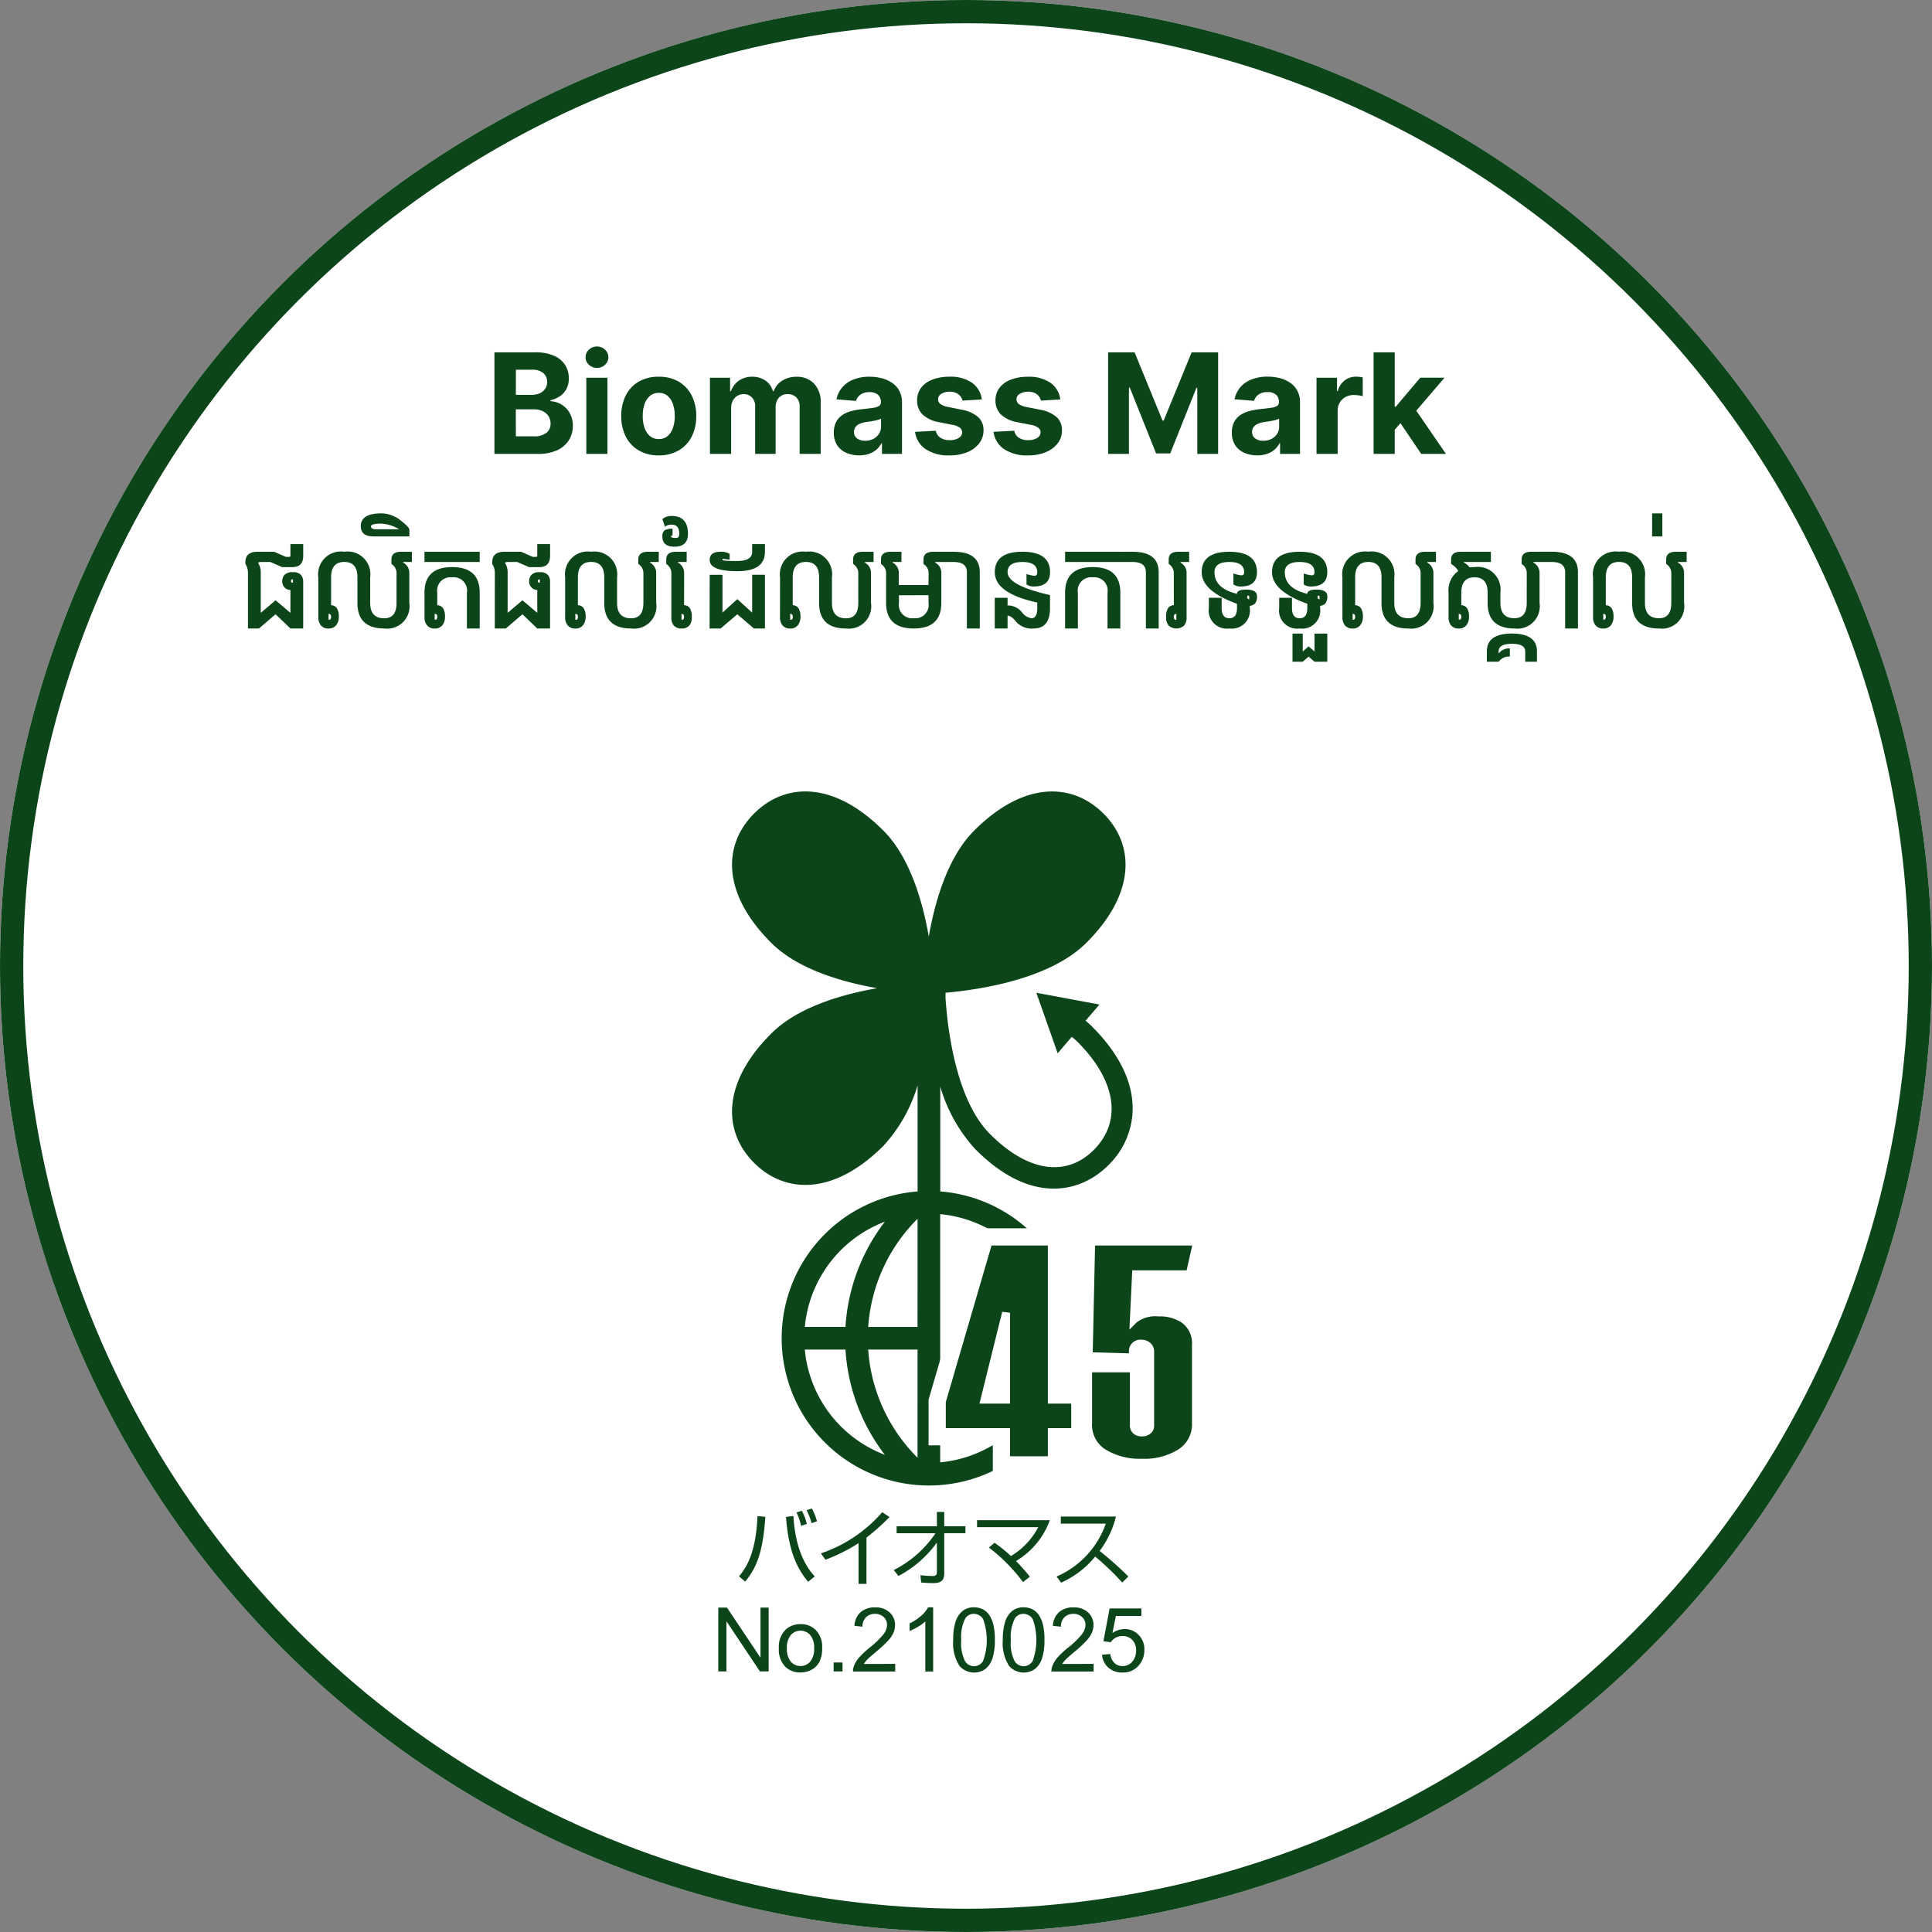 <svg xmlns="http://www.w3.org/2000/svg" xmlns:xlink="http://www.w3.org/1999/xlink" width="166" height="166" viewBox="0 0 166 166">
  <rect x="0" y="0" width="166" height="166" fill="#808080" stroke="none"/>
  <defs>
    <clipPath id="clip-path">
      <rect id="長方形_277" data-name="長方形 277" width="42.567" height="75.705" fill="none"/>
    </clipPath>
  </defs>
  <g id="logo45-text" transform="translate(-1168 204)">
    <g id="楕円形_24" data-name="楕円形 24" transform="translate(1168 -204)" fill="#fff" stroke="#0d451a" stroke-width="2">
      <circle cx="83" cy="83" r="83" stroke="none"/>
      <circle cx="83" cy="83" r="82" fill="none"/>
    </g>
    <path id="パス_123" data-name="パス 123" d="M-40.519,0V-8.727h3.494a3.967,3.967,0,0,1,1.607.286,2.139,2.139,0,0,1,.967.79,2.1,2.1,0,0,1,.324,1.161,1.887,1.887,0,0,1-.2.9,1.749,1.749,0,0,1-.56.631,2.3,2.3,0,0,1-.812.347v.085a1.967,1.967,0,0,1,.935.281,2,2,0,0,1,.71.727,2.162,2.162,0,0,1,.273,1.11,2.269,2.269,0,0,1-.343,1.238,2.334,2.334,0,0,1-1.012.859A3.855,3.855,0,0,1-36.79,0Zm1.845-1.509h1.5a1.74,1.74,0,0,0,1.125-.3.979.979,0,0,0,.354-.79,1.173,1.173,0,0,0-.175-.639,1.189,1.189,0,0,0-.5-.435,1.722,1.722,0,0,0-.765-.158h-1.547Zm0-3.567h1.368a1.62,1.62,0,0,0,.675-.134,1.123,1.123,0,0,0,.469-.381,1.008,1.008,0,0,0,.173-.592.96.96,0,0,0-.335-.763,1.4,1.4,0,0,0-.948-.29h-1.4ZM-32.623,0V-6.545h1.815V0Zm.912-7.389A.975.975,0,0,1-32.4-7.66a.861.861,0,0,1-.288-.65.856.856,0,0,1,.288-.646.975.975,0,0,1,.692-.271.975.975,0,0,1,.692.271.856.856,0,0,1,.288.646.861.861,0,0,1-.288.65A.975.975,0,0,1-31.711-7.389ZM-26.4.128A3.328,3.328,0,0,1-28.116-.3a2.866,2.866,0,0,1-1.114-1.185,3.8,3.8,0,0,1-.392-1.766,3.823,3.823,0,0,1,.392-1.775,2.866,2.866,0,0,1,1.114-1.185A3.328,3.328,0,0,1-26.4-6.631a3.328,3.328,0,0,1,1.715.424,2.866,2.866,0,0,1,1.114,1.185,3.823,3.823,0,0,1,.392,1.775,3.8,3.8,0,0,1-.392,1.766A2.866,2.866,0,0,1-24.686-.3,3.328,3.328,0,0,1-26.4.128Zm.009-1.406a1.122,1.122,0,0,0,.754-.258,1.586,1.586,0,0,0,.458-.705,3.093,3.093,0,0,0,.156-1.018,3.093,3.093,0,0,0-.156-1.018,1.6,1.6,0,0,0-.458-.707,1.117,1.117,0,0,0-.754-.26,1.148,1.148,0,0,0-.765.26,1.575,1.575,0,0,0-.464.707,3.093,3.093,0,0,0-.156,1.018,3.093,3.093,0,0,0,.156,1.018,1.56,1.56,0,0,0,.464.705A1.154,1.154,0,0,0-26.393-1.278ZM-22,0V-6.545h1.73v1.155h.077a1.816,1.816,0,0,1,.682-.908,1.948,1.948,0,0,1,1.142-.332,1.934,1.934,0,0,1,1.146.335,1.6,1.6,0,0,1,.631.906h.068a1.749,1.749,0,0,1,.727-.9,2.252,2.252,0,0,1,1.246-.339,2,2,0,0,1,1.489.582A2.247,2.247,0,0,1-12.484-4.4V0h-1.811V-4.044a1.072,1.072,0,0,0-.29-.818,1.016,1.016,0,0,0-.724-.273.976.976,0,0,0-.771.313A1.2,1.2,0,0,0-16.357-4V0h-1.76V-4.082a1.059,1.059,0,0,0-.275-.767.957.957,0,0,0-.722-.286,1,1,0,0,0-.543.151,1.067,1.067,0,0,0-.381.422,1.354,1.354,0,0,0-.141.633V0Zm12.81.124A2.7,2.7,0,0,1-10.3-.1a1.765,1.765,0,0,1-.773-.652,1.932,1.932,0,0,1-.283-1.08,1.908,1.908,0,0,1,.2-.916,1.622,1.622,0,0,1,.545-.6,2.642,2.642,0,0,1,.786-.341A5.92,5.92,0,0,1-8.9-3.844q.571-.06.92-.113a1.286,1.286,0,0,0,.507-.16.356.356,0,0,0,.158-.315v-.026a.788.788,0,0,0-.254-.626,1.057,1.057,0,0,0-.718-.222,1.279,1.279,0,0,0-.78.215,1.01,1.01,0,0,0-.384.539l-1.679-.136a2.3,2.3,0,0,1,.5-1.033,2.439,2.439,0,0,1,.969-.673,3.712,3.712,0,0,1,1.379-.237A4.213,4.213,0,0,1-7.232-6.5a2.758,2.758,0,0,1,.891.4,1.939,1.939,0,0,1,.616.688,2.09,2.09,0,0,1,.226,1V0H-7.221V-.908h-.051a1.82,1.82,0,0,1-.422.539,1.9,1.9,0,0,1-.635.362A2.585,2.585,0,0,1-9.185.124Zm.52-1.253a1.51,1.51,0,0,0,.707-.16,1.237,1.237,0,0,0,.482-.433A1.121,1.121,0,0,0-7.3-2.339v-.695a.928.928,0,0,1-.232.1q-.147.045-.33.081t-.366.064l-.332.049a2.246,2.246,0,0,0-.558.149.9.9,0,0,0-.371.275.684.684,0,0,0-.132.428.651.651,0,0,0,.271.565A1.153,1.153,0,0,0-8.665-1.129ZM1.357-4.679l-1.662.1a.874.874,0,0,0-.183-.386,1.006,1.006,0,0,0-.369-.277,1.3,1.3,0,0,0-.543-.1,1.342,1.342,0,0,0-.712.177A.534.534,0,0,0-2.4-4.7a.5.5,0,0,0,.188.4,1.488,1.488,0,0,0,.643.26L-.386-3.8a2.937,2.937,0,0,1,1.423.631,1.484,1.484,0,0,1,.469,1.142A1.789,1.789,0,0,1,1.129-.9,2.463,2.463,0,0,1,.1-.143,3.915,3.915,0,0,1-1.408.128,3.522,3.522,0,0,1-3.477-.415a2.1,2.1,0,0,1-.9-1.481l1.786-.094a.91.91,0,0,0,.392.6,1.413,1.413,0,0,0,.8.207,1.417,1.417,0,0,0,.769-.185.563.563,0,0,0,.3-.479.507.507,0,0,0-.209-.407A1.521,1.521,0,0,0-1.178-2.5l-1.134-.226a2.7,2.7,0,0,1-1.425-.665A1.645,1.645,0,0,1-4.2-4.594,1.756,1.756,0,0,1-3.861-5.68a2.177,2.177,0,0,1,.967-.7A3.964,3.964,0,0,1-1.43-6.631a3.239,3.239,0,0,1,1.954.524A2.027,2.027,0,0,1,1.357-4.679Zm6.741,0-1.662.1a.874.874,0,0,0-.183-.386,1.006,1.006,0,0,0-.369-.277,1.3,1.3,0,0,0-.543-.1,1.342,1.342,0,0,0-.712.177.534.534,0,0,0-.29.471.5.5,0,0,0,.188.4,1.488,1.488,0,0,0,.643.26L6.356-3.8a2.937,2.937,0,0,1,1.423.631,1.484,1.484,0,0,1,.469,1.142A1.789,1.789,0,0,1,7.871-.9a2.463,2.463,0,0,1-1.031.756A3.915,3.915,0,0,1,5.333.128,3.522,3.522,0,0,1,3.264-.415a2.1,2.1,0,0,1-.9-1.481L4.148-1.99a.91.91,0,0,0,.392.6,1.413,1.413,0,0,0,.8.207,1.417,1.417,0,0,0,.769-.185.563.563,0,0,0,.3-.479.507.507,0,0,0-.209-.407A1.521,1.521,0,0,0,5.563-2.5L4.43-2.723A2.7,2.7,0,0,1,3-3.388a1.645,1.645,0,0,1-.467-1.206A1.756,1.756,0,0,1,2.881-5.68a2.177,2.177,0,0,1,.967-.7,3.964,3.964,0,0,1,1.464-.247,3.239,3.239,0,0,1,1.954.524A2.027,2.027,0,0,1,8.1-4.679Zm4.112-4.048h2.276l2.4,5.864h.1l2.4-5.864h2.276V0h-1.79V-5.68h-.072L17.55-.043H16.332L14.073-5.7H14V0h-1.79ZM25.021.124A2.7,2.7,0,0,1,23.9-.1a1.765,1.765,0,0,1-.773-.652,1.932,1.932,0,0,1-.283-1.08,1.908,1.908,0,0,1,.2-.916,1.622,1.622,0,0,1,.545-.6,2.642,2.642,0,0,1,.786-.341,5.92,5.92,0,0,1,.927-.162q.571-.06.92-.113a1.286,1.286,0,0,0,.507-.16.356.356,0,0,0,.158-.315v-.026a.788.788,0,0,0-.254-.626,1.057,1.057,0,0,0-.718-.222,1.279,1.279,0,0,0-.78.215,1.01,1.01,0,0,0-.384.539l-1.679-.136a2.3,2.3,0,0,1,.5-1.033,2.439,2.439,0,0,1,.969-.673,3.712,3.712,0,0,1,1.379-.237,4.213,4.213,0,0,1,1.046.128,2.758,2.758,0,0,1,.891.4,1.939,1.939,0,0,1,.616.688,2.09,2.09,0,0,1,.226,1V0H26.985V-.908h-.051a1.82,1.82,0,0,1-.422.539,1.9,1.9,0,0,1-.635.362A2.585,2.585,0,0,1,25.021.124Zm.52-1.253a1.51,1.51,0,0,0,.707-.16,1.237,1.237,0,0,0,.482-.433,1.121,1.121,0,0,0,.175-.618v-.695a.928.928,0,0,1-.232.1q-.147.045-.33.081t-.366.064l-.332.049a2.246,2.246,0,0,0-.558.149.9.9,0,0,0-.371.275.684.684,0,0,0-.132.428.651.651,0,0,0,.271.565A1.153,1.153,0,0,0,25.54-1.129ZM30.117,0V-6.545h1.76V-5.4h.068a1.7,1.7,0,0,1,.6-.923,1.587,1.587,0,0,1,.972-.313,2.746,2.746,0,0,1,.294.017,2.07,2.07,0,0,1,.277.047v1.611a2.372,2.372,0,0,0-.354-.068,3.177,3.177,0,0,0-.413-.03,1.454,1.454,0,0,0-.714.173,1.282,1.282,0,0,0-.494.479,1.365,1.365,0,0,0-.181.707V0Zm6.55-1.884,0-2.178h.264l2.1-2.484h2.084L38.3-3.256h-.43ZM35.022,0V-8.727h1.815V0Zm4.091,0L37.187-2.851,38.4-4.134,41.239,0ZM-57.828,10.781a.17.17,0,0,0-.141.046.166.166,0,0,0-.035.1.135.135,0,0,0,.031.092.172.172,0,0,0,.145.048Zm-3.867-.615a1.318,1.318,0,0,0-.22-.7V9.287q0-.879,1.055-.879h1.415l1.011.439h.255q.132,0,.132-.088V7.749h1.1V8.76q0,.967-.923.967h-.888l-1.011-.439h-.782q-.264,0-.264.088a1.462,1.462,0,0,1,.22.791v3.489l1.274-1.081,1.274,1.081V11.691a.679.679,0,0,1-.545-.268.745.745,0,0,1-.158-.488.832.832,0,0,1,.189-.532.905.905,0,0,1,.734-.237.841.841,0,0,1,.69.237.832.832,0,0,1,.189.532V15h-1.1l-1.274-1.222L-60.746,15h-.949Zm6.922,4.083a.208.208,0,0,0,.178-.059A.329.329,0,0,0-54.553,14a.328.328,0,0,0-.042-.189.233.233,0,0,0-.178-.066Zm-.879-3.643a1.958,1.958,0,0,1,2.232-2.2,1.956,1.956,0,0,1,2.228,2.2v2.2q0,1.318,1.208,1.318,1.055,0,1.055-1.318V10.166a.957.957,0,0,0-.439-.712V9.067q0-.659.835-.659h.923v.879h-.747V9.34a1,1,0,0,1,.527.826V12.8A1.923,1.923,0,0,1-49.983,15q-2.307,0-2.307-2.2v-2.2q0-1.318-1.129-1.318t-1.134,1.318V13a.627.627,0,0,1,.5.261,1.354,1.354,0,0,1,.163.754,1.083,1.083,0,0,1-.229.71.793.793,0,0,1-.65.279.825.825,0,0,1-.65-.257,1.066,1.066,0,0,1-.229-.732ZM-52,6.211q0-1.1,1.758-1.1a2.649,2.649,0,0,1,1.648.593q.769.593.769.813V7.09h-3.076Q-52,7.09-52,6.211Zm.879.022q0,.242.439.242h1.978a3.279,3.279,0,0,0-1.538-.483Q-51.125,5.991-51.125,6.233Zm5.472,8.016a.208.208,0,0,0,.178-.059A.329.329,0,0,0-45.433,14a.328.328,0,0,0-.042-.189.233.233,0,0,0-.178-.066Zm3.867-5.84v.879h-4.746V8.408Zm-4.746,3.516q0-2.2,2.373-2.2t2.373,2.2V15h-1.1V11.924a1.146,1.146,0,0,0-1.274-1.318,1.146,1.146,0,0,0-1.274,1.318V13a.627.627,0,0,1,.5.261,1.354,1.354,0,0,1,.163.754,1.083,1.083,0,0,1-.229.71.793.793,0,0,1-.65.279.825.825,0,0,1-.65-.257,1.066,1.066,0,0,1-.229-.732Zm9.911-1.143a.17.17,0,0,0-.141.046.166.166,0,0,0-.035.1.135.135,0,0,0,.031.092.172.172,0,0,0,.145.048Zm-3.867-.615a1.318,1.318,0,0,0-.22-.7V9.287q0-.879,1.055-.879h1.415l1.011.439h.255q.132,0,.132-.088V7.749h1.1V8.76q0,.967-.923.967h-.888l-1.011-.439h-.782q-.264,0-.264.088a1.462,1.462,0,0,1,.22.791v3.489l1.274-1.081,1.274,1.081V11.691a.679.679,0,0,1-.545-.268.745.745,0,0,1-.158-.488.832.832,0,0,1,.189-.532.905.905,0,0,1,.734-.237.841.841,0,0,1,.69.237.832.832,0,0,1,.189.532V15h-1.1l-1.274-1.222L-39.539,15h-.949Zm6.922,4.083a.208.208,0,0,0,.178-.059A.329.329,0,0,0-33.347,14a.328.328,0,0,0-.042-.189.233.233,0,0,0-.178-.066Zm-.879-3.643a1.958,1.958,0,0,1,2.232-2.2,1.956,1.956,0,0,1,2.228,2.2v2.2q0,1.318,1.208,1.318,1.055,0,1.055-1.318V10.166a.957.957,0,0,0-.439-.712V9.067q0-.659.835-.659h.923v.879h-.747V9.34a1,1,0,0,1,.527.826V12.8A1.923,1.923,0,0,1-28.776,15q-2.307,0-2.307-2.2v-2.2q0-1.318-1.129-1.318t-1.134,1.318V13a.627.627,0,0,1,.5.261,1.354,1.354,0,0,1,.163.754,1.083,1.083,0,0,1-.229.71.793.793,0,0,1-.65.279.825.825,0,0,1-.65-.257,1.066,1.066,0,0,1-.229-.732Zm10.174,3.208a.225.225,0,0,0-.176-.066v.5a.208.208,0,0,0,.178-.059A.329.329,0,0,0-24.227,14,.315.315,0,0,0-24.271,13.813Zm.044-.817a.627.627,0,0,1,.5.261,1.354,1.354,0,0,1,.163.754,1.052,1.052,0,0,1-.229.754.865.865,0,0,1-.65.235.865.865,0,0,1-.65-.235,1.052,1.052,0,0,1-.229-.754V10.166a.957.957,0,0,0-.439-.712V9.067q0-.659.835-.659h.923v.879h-.747V9.34a1,1,0,0,1,.527.826Zm-.7-5.774q.286,0,.286-.352,0-.791-.637-.791a.87.87,0,0,0-.593.176l-.22-.659a1.155,1.155,0,0,1,.813-.264q1.384,0,1.384,1.538,0,1.1-1.165,1.1-1.033,0-1.033-.87a.678.678,0,0,1,.165-.516,1.125,1.125,0,0,1,.71-.152V7q-.127,0-.127.11T-24.93,7.222Zm2.9,3.164h1.1v3.248l1.274-1.156,1.274,1.156V10.386h1.1V15h-.949l-1.424-1.222L-21.081,15h-.949Zm1.1-1.279q0,.092,1.274.092t1.274-.791V7.749h1.1v.659q0,1.67-2.373,1.67t-2.373-.967q0-.7.905-.7a1.385,1.385,0,0,1,.809.18v.5q-.536-.07-.576-.07T-20.931,9.107Zm5.824,5.142a.208.208,0,0,0,.178-.059A.329.329,0,0,0-14.888,14a.328.328,0,0,0-.042-.189.233.233,0,0,0-.178-.066Zm-.879-3.643a1.958,1.958,0,0,1,2.232-2.2,1.956,1.956,0,0,1,2.228,2.2v2.2q0,1.318,1.208,1.318,1.055,0,1.055-1.318V10.166A.957.957,0,0,0-9.7,9.454V9.067q0-.659.835-.659h.923v.879h-.747V9.34a1,1,0,0,1,.527.826V12.8A1.923,1.923,0,0,1-10.317,15q-2.307,0-2.307-2.2v-2.2q0-1.318-1.129-1.318t-1.134,1.318V13a.627.627,0,0,1,.5.261,1.354,1.354,0,0,1,.163.754,1.083,1.083,0,0,1-.229.71.793.793,0,0,1-.65.279.825.825,0,0,1-.65-.257,1.066,1.066,0,0,1-.229-.732Zm10.218,1.538V12.8a1.146,1.146,0,0,0,1.274,1.318A1.146,1.146,0,0,0-3.219,12.8v-.659Zm2.549-1.978a.957.957,0,0,0-.439-.712V9.067q0-.659.835-.659H-1.9v.879h-.747V9.34a1,1,0,0,1,.527.826V12.8q0,2.2-2.373,2.2t-2.373-2.2V10.166a.957.957,0,0,0-.439-.712V9.067q0-.659.835-.659h.923v.879H-6.3V9.34a1,1,0,0,1,.527.826v1.1h2.549Zm1.1-1.758h1.055q2.241,0,2.241,1.758V15H.076V10.166q0-.879-1.143-.879H-2.121ZM7.218,12.13v1.112Q7.218,15,5.812,15a1.778,1.778,0,0,1-1.477-.549Q3.9,13.9,3.571,13.9V15h-1.1V12.363h1.1v.659a1.537,1.537,0,0,1,1.206.549,1.284,1.284,0,0,0,.846.549q.5,0,.5-.879v-.47q-3.647-.791-3.647-2.606,0-1.758,2.373-1.758t2.373,1.758q0,1.226-1.4,1.226a1.017,1.017,0,0,1-.624-.18V10.32a3.377,3.377,0,0,0,.686.158q.237,0,.237-.312,0-.879-1.274-.879t-1.274.879Q3.571,11.3,7.218,12.13ZM9.614,15h-1.1V11.924q0-2.2,2.373-2.2t2.373,2.2V15h-1.1V11.924a1.146,1.146,0,0,0-1.274-1.318,1.146,1.146,0,0,0-1.274,1.318Zm3.647-6.592v.879H8.516V8.408Zm0,0h1.055q2.241,0,2.241,1.758V15h-1.1V10.166q0-.879-1.143-.879H13.262Zm4.813,5.339a.233.233,0,0,0-.178.066.444.444,0,0,0,0,.376.208.208,0,0,0,.178.059Zm-.22-3.582a.957.957,0,0,0-.439-.712V9.067q0-.659.835-.659h.923v.879h-.747V9.34a1,1,0,0,1,.527.826v3.845a1.052,1.052,0,0,1-.229.754,1.017,1.017,0,0,1-1.3,0,1.052,1.052,0,0,1-.229-.754,1.354,1.354,0,0,1,.163-.754.627.627,0,0,1,.5-.261ZM24.338,12.3q0-.127-.088-.127t-.088.132a.17.17,0,0,0,.176.185Zm.044.751v.189A1.554,1.554,0,0,1,22.624,15a1.554,1.554,0,0,1-1.758-1.758v-.879h1.1v.879q0,.879.659.879t.659-.879v-.365q-3.032-1.094-3.032-2.711,0-1.758,2.373-1.758T25,10.166q0,1.226-1.4,1.226a1.017,1.017,0,0,1-.624-.18v-.936a3.377,3.377,0,0,0,.686.158q.237,0,.237-.268,0-.879-1.274-.879t-1.274.879q0,1.389,1.934,1.859,0-.365.791-.365.923,0,.923.549a.9.9,0,0,1-.178.659A.719.719,0,0,1,24.382,13.053Zm6-.751q0-.127-.088-.127t-.088.132a.17.17,0,0,0,.176.185Zm.044.751v.189A1.554,1.554,0,0,1,28.667,15a1.554,1.554,0,0,1-1.758-1.758v-.879h1.1v.879q0,.879.659.879t.659-.879v-.365q-3.032-1.094-3.032-2.711,0-1.758,2.373-1.758t2.373,1.758q0,1.226-1.4,1.226a1.017,1.017,0,0,1-.624-.18v-.936a3.377,3.377,0,0,0,.686.158q.237,0,.237-.268,0-.879-1.274-.879t-1.274.879q0,1.389,1.934,1.859,0-.365.791-.365.923,0,.923.549a.9.9,0,0,1-.178.659A.719.719,0,0,1,30.425,13.053Zm-.483,3.924V15.439h1.1v2.417h-1.1l-.505-.439-.505.439h-.879V15.439h.879v1.538l.505-.439Zm3.275-2.729a.208.208,0,0,0,.178-.059.444.444,0,0,0,0-.376.233.233,0,0,0-.178-.066Zm-.879-3.643a1.958,1.958,0,0,1,2.232-2.2,1.956,1.956,0,0,1,2.228,2.2v2.2q0,1.318,1.208,1.318,1.055,0,1.055-1.318V10.166a.957.957,0,0,0-.439-.712V9.067q0-.659.835-.659h.923v.879h-.747V9.34a1,1,0,0,1,.527.826V12.8A1.923,1.923,0,0,1,38.007,15Q35.7,15,35.7,12.8v-2.2q0-1.318-1.129-1.318t-1.134,1.318V13a.627.627,0,0,1,.5.261,1.354,1.354,0,0,1,.163.754,1.083,1.083,0,0,1-.229.71.793.793,0,0,1-.65.279.825.825,0,0,1-.65-.257,1.066,1.066,0,0,1-.229-.732Zm10,3.643a.208.208,0,0,0,.178-.059.444.444,0,0,0,0-.376.233.233,0,0,0-.178-.066Zm-.879-2.325a2.039,2.039,0,0,1,.839-1.859,1.6,1.6,0,0,0-.62-.606V9.067q0-.659.835-.659H45.1v.879H42.775v.048a1.344,1.344,0,0,1,.492.409,3.057,3.057,0,0,1,.422-.018,1.956,1.956,0,0,1,2.228,2.2V12.8q0,1.318,1.208,1.318,1.055,0,1.055-1.318V10.166a.957.957,0,0,0-.439-.712V9.067q0-.659.835-.659H49.5v.879h-.747V9.34a1,1,0,0,1,.527.826V12.8A1.923,1.923,0,0,1,47.126,15q-2.307,0-2.307-2.2v-.879q0-1.318-1.129-1.318t-1.134,1.318V13a.627.627,0,0,1,.5.261,1.354,1.354,0,0,1,.163.754,1.083,1.083,0,0,1-.229.71.793.793,0,0,1-.65.279.825.825,0,0,1-.65-.257,1.066,1.066,0,0,1-.229-.732Zm4.307,5.933H44.753v-.879q0-1.538,2.153-1.538t2.153,1.538v.879H48.049v-.879q0-.659-1.143-.659t-1.143.659v.176a1.154,1.154,0,0,1,.791-.439h.176v.7h-.176A1.154,1.154,0,0,0,45.764,17.856Zm3.516-9.448h1.055q2.241,0,2.241,1.758V15h-1.1V10.166q0-.879-1.143-.879H49.279Zm5.472,5.84a.208.208,0,0,0,.178-.059.444.444,0,0,0,0-.376.233.233,0,0,0-.178-.066Zm-.879-3.643a1.958,1.958,0,0,1,2.232-2.2,1.956,1.956,0,0,1,2.228,2.2v2.2q0,1.318,1.208,1.318,1.055,0,1.055-1.318V10.166a.957.957,0,0,0-.439-.712V9.067q0-.659.835-.659h.923v.879h-.747V9.34a1,1,0,0,1,.527.826V12.8A1.923,1.923,0,0,1,59.542,15q-2.307,0-2.307-2.2v-2.2q0-1.318-1.129-1.318t-1.134,1.318V13a.627.627,0,0,1,.5.261,1.354,1.354,0,0,1,.163.754,1.083,1.083,0,0,1-.229.71.793.793,0,0,1-.65.279.825.825,0,0,1-.65-.257,1.066,1.066,0,0,1-.229-.732Zm5.955-5.493V7.09h-.879V5.112Z" transform="translate(1251 -165)" fill="#0d451a"/>
    <g id="グループ_169" data-name="グループ 169" transform="translate(1229.717 -136)">
      <g id="グループ_168" data-name="グループ 168" transform="translate(0 0)" clip-path="url(#clip-path)">
        <path id="パス_93" data-name="パス 93" d="M22.029,30.676c4.758,4.847,9.088,3.893,11.552,1.383a6.852,6.852,0,0,0,2.031-4.824c0-2.063-.941-4.44-3.391-6.936-.2-.206-.422-.4-.653-.6l1.191-1.39L27.335,17.3,29.168,22.5l1.215-1.418a6.913,6.913,0,0,1,.565.511c3.246,3.3,3.754,6.731,1.361,9.17S26.547,32.685,23.3,29.38c-2.821-2.871-3.555-8.749-3.747-11.328-.008-.1-.015-.2-.021-.29l0-.463c3.075-.276,9.008-1.2,12.1-4.291C35.922,8.724,35.768,4.559,33.1,1.9S26.278-.922,21.992,3.366c-2.256,2.255-3.36,6.031-3.9,9.1-.538-3.07-1.64-6.845-3.9-9.1C9.911-.922,5.747-.768,3.083,1.9S.267,8.724,4.553,13.008c2.257,2.256,6.033,3.359,9.1,3.9-3.07.538-6.846,1.641-9.1,3.9C.267,25.089.42,29.252,3.084,31.915S9.911,34.732,14.2,30.447a13.249,13.249,0,0,0,2.932-5.19v9.114a12.652,12.652,0,1,0,1.948,0V25.357a13.526,13.526,0,0,0,2.953,5.318M14.32,36.969a16.48,16.48,0,0,0-3.385,9.041H7.442a10.727,10.727,0,0,1,6.879-9.041M7.442,47.956h3.494A16.483,16.483,0,0,0,14.32,57a10.729,10.729,0,0,1-6.879-9.042m9.687,9.295a14.52,14.52,0,0,1-4.241-9.295h4.241Zm0-11.241H12.888a14.512,14.512,0,0,1,4.241-9.293Zm11.679.973a10.721,10.721,0,0,1-9.733,10.661V36.323a10.721,10.721,0,0,1,9.733,10.66" transform="translate(-0.008 0)" fill="#0d451a"/>
        <path id="パス_94" data-name="パス 94" d="M40.779,44.683a4.854,4.854,0,0,0-2.825-.794,6.95,6.95,0,0,0-.9.055l.05-1.057h4.446l1.145-5.092H31.049l-.064,2.967H29.92V37.795H22.492l-4.3,14.72v3.93h5.519v2.416H29.92V56.444h1.251a3.91,3.91,0,0,0,1.391,1.582,7.081,7.081,0,0,0,3.982,1.049,6.884,6.884,0,0,0,3.988-1.088,4.025,4.025,0,0,0,1.77-3.458V47.818a3.617,3.617,0,0,0-1.523-3.135" transform="translate(-0.125 -0.259)" fill="#fff"/>
        <path id="パス_95" data-name="パス 95" d="M25.2,57.393h3.252V54.978h2.007v-2.11H28.452V39.284H23.61L19.682,52.736v2.242H25.2Zm0-4.526H22.575l1.954-7.887.671.082Z" transform="translate(-0.135 -0.269)" fill="#0d451a"/>
        <path id="パス_96" data-name="パス 96" d="M32.336,50.182v4.384a2.493,2.493,0,0,0,1.142,2.24,5.647,5.647,0,0,0,3.164.8,5.46,5.46,0,0,0,3.146-.825,2.545,2.545,0,0,0,1.133-2.244V47.828a2.17,2.17,0,0,0-.89-1.923,3.416,3.416,0,0,0-1.98-.528,2.67,2.67,0,0,0-1.881.51l-.624.625.242-5.093h4.672l.481-2.136H32.593l-.2,9.18,3.107.088.007-.11a.975.975,0,0,1,1.053-1.062,1.145,1.145,0,0,1,.77.271.96.96,0,0,1,.337.746v6.326a.869.869,0,0,1-.348.75,1.131,1.131,0,0,1-.679.214,1.1,1.1,0,0,1-.765-.251.925.925,0,0,1-.289-.711V50.182Z" transform="translate(-0.221 -0.269)" fill="#0d451a"/>
        <path id="パス_97" data-name="パス 97" d="M1.793,67.864c.738-.872,1.454-2.17,1.588-5.176l.674.065c-.207,3.119-.795,4.43-1.738,5.566Zm4.673-5.183c.192,3.354,1.418,4.729,1.836,5.2l-.574.454c-.915-1.106-1.673-2.545-1.9-5.573Zm.666.85a5.7,5.7,0,0,0-.4-1.162l.462-.135a5.1,5.1,0,0,1,.425,1.127Zm.894-.233A5.27,5.27,0,0,0,7.6,62.184l.454-.149a5.456,5.456,0,0,1,.439,1.1Z" transform="translate(-0.012 -0.425)" fill="#0d451a"/>
        <path id="パス_98" data-name="パス 98" d="M12.792,68.518h-.68v-3.5A14.851,14.851,0,0,1,9.268,66.44l-.39-.546a12.086,12.086,0,0,0,5.269-3.538l.624.418a18.943,18.943,0,0,1-1.978,1.766Z" transform="translate(-0.061 -0.427)" fill="#0d451a"/>
        <path id="パス_99" data-name="パス 99" d="M15.178,67.327a9.4,9.4,0,0,0,3.588-3.162H15.425v-.6h3.461V62.335h.631v1.226H21.34v.6H19.517v3.459c0,.532-.213.837-.943.83-.447,0-.773-.029-1.043-.05l-.056-.631a10.045,10.045,0,0,0,1.034.071c.121,0,.376,0,.376-.312V64.965a9.482,9.482,0,0,1-3.3,2.872Z" transform="translate(-0.104 -0.427)" fill="#0d451a"/>
        <path id="パス_100" data-name="パス 100" d="M26.334,68.366A14.94,14.94,0,0,0,23.406,65.4l.482-.412a12.707,12.707,0,0,1,1.41,1.142,6.311,6.311,0,0,0,2.348-2.482H22.385v-.6h6.254a6.736,6.736,0,0,1-2.907,3.51,16.1,16.1,0,0,1,1.191,1.348Z" transform="translate(-0.153 -0.432)" fill="#0d451a"/>
        <path id="パス_101" data-name="パス 101" d="M29.262,67.889a7.729,7.729,0,0,0,4.233-4.546H29.63v-.609h4.736a8.18,8.18,0,0,1-1.4,2.956,30,30,0,0,1,2.468,2.192l-.525.524a22.625,22.625,0,0,0-2.326-2.234,7.947,7.947,0,0,1-2.928,2.241Z" transform="translate(-0.2 -0.429)" fill="#0d451a"/>
        <path id="パス_102" data-name="パス 102" d="M0,76.095V70.609H.745l2.881,4.307V70.609h.7v5.486H3.577L.7,71.785v4.31Z" transform="translate(0 -0.483)" fill="#0d451a"/>
        <path id="パス_103" data-name="パス 103" d="M5.241,74.118a2.05,2.05,0,0,1,.614-1.636A1.849,1.849,0,0,1,7.1,72.041a1.784,1.784,0,0,1,1.34.536,2.045,2.045,0,0,1,.52,1.484,2.621,2.621,0,0,1-.23,1.207,1.621,1.621,0,0,1-.669.683,1.955,1.955,0,0,1-.96.243,1.786,1.786,0,0,1-1.349-.535,2.137,2.137,0,0,1-.514-1.541m.692,0a1.7,1.7,0,0,0,.333,1.143,1.11,1.11,0,0,0,1.673,0,1.736,1.736,0,0,0,.333-1.164,1.642,1.642,0,0,0-.335-1.116,1.11,1.11,0,0,0-1.671,0,1.687,1.687,0,0,0-.333,1.141" transform="translate(-0.036 -0.493)" fill="#0d451a"/>
        <rect id="長方形_276" data-name="長方形 276" width="0.767" height="0.768" transform="translate(9.909 74.844)" fill="#0d451a"/>
        <path id="パス_104" data-name="パス 104" d="M15.28,75.447V76.1H11.654a1.19,1.19,0,0,1,.078-.468,2.467,2.467,0,0,1,.444-.73,6.857,6.857,0,0,1,.881-.83,7.541,7.541,0,0,0,1.209-1.162,1.392,1.392,0,0,0,.314-.81.9.9,0,0,0-.286-.675,1.031,1.031,0,0,0-.746-.275,1.052,1.052,0,0,0-.779.292,1.106,1.106,0,0,0-.3.808l-.692-.072a1.7,1.7,0,0,1,.535-1.181,1.826,1.826,0,0,1,1.246-.405,1.741,1.741,0,0,1,1.249.437,1.437,1.437,0,0,1,.46,1.086,1.655,1.655,0,0,1-.134.648,2.532,2.532,0,0,1-.447.669,10.984,10.984,0,0,1-1.039.966q-.606.508-.779.69a2.19,2.19,0,0,0-.284.364Z" transform="translate(-0.08 -0.483)" fill="#0d451a"/>
        <path id="パス_105" data-name="パス 105" d="M18.573,76.1H17.9V71.8a3.513,3.513,0,0,1-.639.465,4.593,4.593,0,0,1-.709.348v-.652a4.04,4.04,0,0,0,.988-.644,2.527,2.527,0,0,0,.6-.733h.434Z" transform="translate(-0.113 -0.483)" fill="#0d451a"/>
        <path id="パス_106" data-name="パス 106" d="M20.324,73.39a5,5,0,0,1,.2-1.566,1.937,1.937,0,0,1,.595-.915,1.518,1.518,0,0,1,.993-.322,1.627,1.627,0,0,1,.775.178,1.483,1.483,0,0,1,.55.512,2.775,2.775,0,0,1,.341.816,5.457,5.457,0,0,1,.123,1.3,5.034,5.034,0,0,1-.2,1.558,1.946,1.946,0,0,1-.593.917,1.671,1.671,0,0,1-2.244-.244,3.618,3.618,0,0,1-.542-2.231m.692,0a3.44,3.44,0,0,0,.316,1.8.9.9,0,0,0,1.56,0,5.261,5.261,0,0,0,0-3.6.938.938,0,0,0-.788-.446.864.864,0,0,0-.741.393,3.486,3.486,0,0,0-.348,1.852" transform="translate(-0.139 -0.483)" fill="#0d451a"/>
        <path id="パス_107" data-name="パス 107" d="M24.615,73.39a5,5,0,0,1,.2-1.566,1.937,1.937,0,0,1,.595-.915,1.518,1.518,0,0,1,.993-.322,1.627,1.627,0,0,1,.775.178,1.483,1.483,0,0,1,.55.512,2.775,2.775,0,0,1,.341.816,5.405,5.405,0,0,1,.123,1.3,5.034,5.034,0,0,1-.2,1.558,1.946,1.946,0,0,1-.593.917,1.671,1.671,0,0,1-2.244-.244,3.618,3.618,0,0,1-.542-2.231m.692,0a3.44,3.44,0,0,0,.316,1.8.9.9,0,0,0,1.561,0,5.277,5.277,0,0,0,0-3.6.941.941,0,0,0-.789-.446.864.864,0,0,0-.741.393,3.486,3.486,0,0,0-.348,1.852" transform="translate(-0.169 -0.483)" fill="#0d451a"/>
        <path id="パス_108" data-name="パス 108" d="M32.446,75.447V76.1H28.82a1.19,1.19,0,0,1,.078-.468,2.467,2.467,0,0,1,.444-.73,6.857,6.857,0,0,1,.881-.83,7.54,7.54,0,0,0,1.209-1.162,1.392,1.392,0,0,0,.314-.81.9.9,0,0,0-.286-.675,1.031,1.031,0,0,0-.747-.275,1.051,1.051,0,0,0-.778.292,1.106,1.106,0,0,0-.3.808l-.692-.072a1.7,1.7,0,0,1,.535-1.181,1.825,1.825,0,0,1,1.245-.405,1.744,1.744,0,0,1,1.25.437,1.437,1.437,0,0,1,.46,1.086,1.655,1.655,0,0,1-.134.648,2.532,2.532,0,0,1-.447.669,10.985,10.985,0,0,1-1.039.966q-.606.508-.779.69a2.19,2.19,0,0,0-.284.364Z" transform="translate(-0.197 -0.483)" fill="#0d451a"/>
        <path id="パス_109" data-name="パス 109" d="M33.2,74.659l.707-.06a1.273,1.273,0,0,0,.364.777.994.994,0,0,0,.691.26,1.079,1.079,0,0,0,.823-.367,1.382,1.382,0,0,0,.337-.972,1.252,1.252,0,0,0-.324-.91,1.127,1.127,0,0,0-.848-.333,1.164,1.164,0,0,0-.587.148,1.129,1.129,0,0,0-.412.383l-.633-.082.531-2.818h2.728v.644h-2.19L34.093,72.8a1.787,1.787,0,0,1,1.037-.344,1.642,1.642,0,0,1,1.213.5,1.736,1.736,0,0,1,.494,1.279,2,2,0,0,1-.434,1.287,1.738,1.738,0,0,1-1.44.666,1.778,1.778,0,0,1-1.223-.419,1.632,1.632,0,0,1-.54-1.111" transform="translate(-0.227 -0.484)" fill="#0d451a"/>
      </g>
    </g>
  </g>
</svg>
